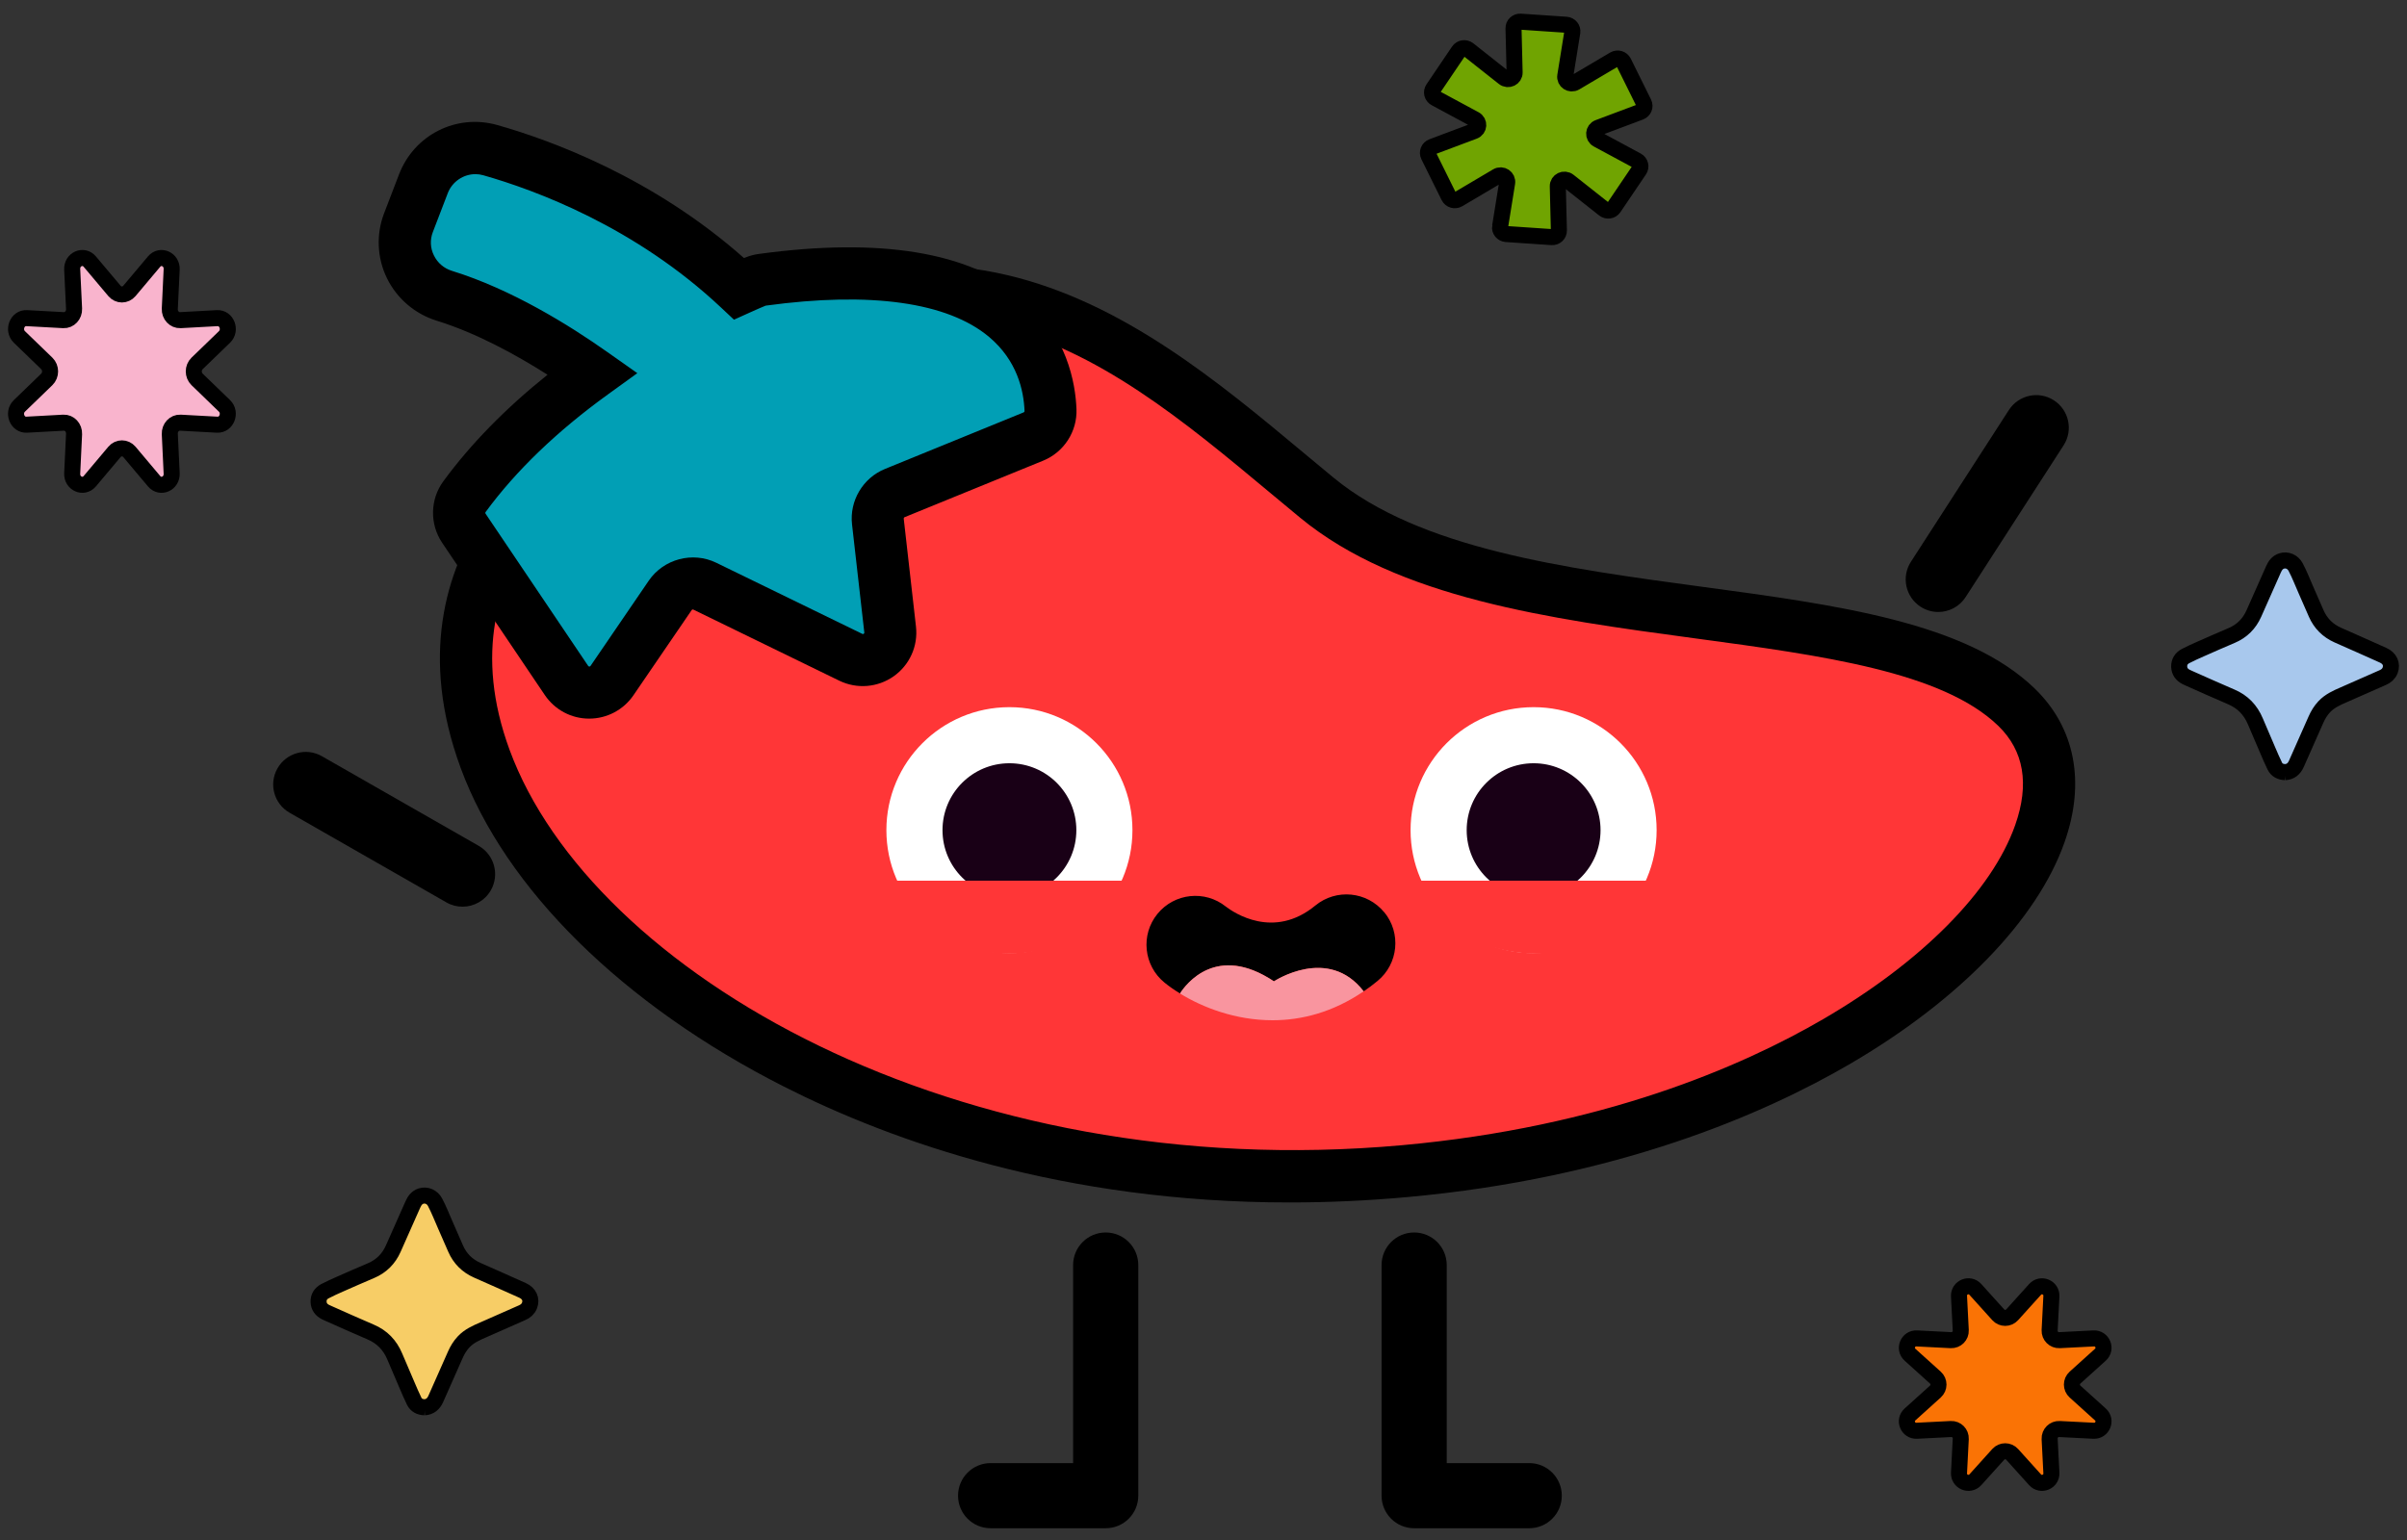 <svg width="150" height="96" viewBox="0 0 150 96" fill="none" xmlns="http://www.w3.org/2000/svg">
  <rect x="0" y="0" width="150" height="96" fill="#333333" stroke="none"/>
  <path d="M63.467 59.563C67.701 59.563 71.134 56.13 71.134 51.896C71.134 47.661 67.701 44.229 63.467 44.229C59.233 44.229 55.8 47.661 55.8 51.896C55.8 56.13 59.233 59.563 63.467 59.563Z" fill="white"/>
  <path d="M63.465 56.066C65.768 56.066 67.635 54.199 67.635 51.896C67.635 49.592 65.768 47.725 63.465 47.725C61.161 47.725 59.294 49.592 59.294 51.896C59.294 54.199 61.161 56.066 63.465 56.066Z" fill="#190016"/>
  <path d="M96.1 58.097C100.334 58.097 103.767 54.664 103.767 50.43C103.767 46.196 100.334 42.763 96.1 42.763C91.865 42.763 88.432 46.196 88.432 50.43C88.432 54.664 91.865 58.097 96.1 58.097Z" fill="white"/>
  <path d="M96.101 54.6C98.405 54.6 100.272 52.733 100.272 50.43C100.272 48.127 98.405 46.259 96.101 46.259C93.798 46.259 91.931 48.127 91.931 50.43C91.931 52.733 93.798 54.6 96.101 54.6Z" fill="#190016"/>
  <path d="M80.13 64.797C74.319 64.797 69.998 61.549 69.933 61.496C69.223 60.948 69.089 59.928 69.637 59.218C70.185 58.507 71.2 58.373 71.911 58.921C72.248 59.177 80.236 65.106 88.427 58.369C89.121 57.8 90.145 57.898 90.713 58.592C91.282 59.287 91.184 60.31 90.49 60.879C86.892 63.839 83.29 64.797 80.13 64.797Z" fill="black"/>
  <path d="M37.631 27.071C37.631 27.071 25.221 33.678 30.232 47.307C35.243 60.936 57.705 75.701 87.528 73.005C117.352 70.308 133.665 51.827 125.657 44.078C117.648 36.33 93.144 40.156 82.062 31.023C70.98 21.889 58.484 9.459 37.627 27.067L37.631 27.071Z" fill="#FF3637"/>
  <path d="M80.363 74.958C66.308 74.958 55.648 71.181 48.842 67.73C38.819 62.645 31.481 55.405 28.708 47.871C23.607 34.003 35.124 26.661 36.696 25.739C57.398 8.338 70.645 19.388 81.293 28.273C81.902 28.781 82.503 29.284 83.104 29.776C88.477 34.202 97.435 35.412 106.101 36.582C114.556 37.723 122.54 38.803 126.796 42.917C129.318 45.358 129.98 48.769 128.652 52.521C126.95 57.338 122.065 62.377 115.251 66.345C109.882 69.472 100.741 73.443 87.685 74.625C85.155 74.853 82.714 74.958 80.371 74.958H80.363ZM38.397 28.505C37.942 28.752 27.307 34.649 31.757 46.747C36.838 60.558 59.542 73.906 87.385 71.388C99.848 70.26 108.526 66.495 113.61 63.535C119.771 59.949 124.136 55.539 125.582 51.437C126.483 48.879 126.13 46.799 124.53 45.248C121.046 41.877 113.574 40.866 105.663 39.798C96.546 38.568 87.121 37.293 81.033 32.281C80.428 31.786 79.823 31.278 79.21 30.767C68.469 21.808 57.366 12.541 38.681 28.314L38.547 28.424L38.397 28.505Z" fill="black"/>
  <path d="M47.5 17.443C47.354 17.463 47.212 17.5 47.074 17.556C46.867 17.642 46.517 17.788 46.054 17.999C40.552 12.817 34.225 10.401 30.554 9.361C28.836 8.874 27.029 9.792 26.391 11.461L25.461 13.885C24.742 15.765 25.77 17.845 27.691 18.442C31.142 19.51 34.558 21.613 36.921 23.282C34.099 25.321 31.203 27.887 28.941 30.97C28.515 31.55 28.507 32.334 28.909 32.931L35.305 42.422C35.979 43.425 37.457 43.429 38.135 42.43L41.762 37.118C42.241 36.416 43.163 36.172 43.926 36.545L53.019 40.976C54.233 41.569 55.622 40.586 55.468 39.246L54.704 32.517C54.619 31.753 55.049 31.031 55.756 30.738L64.394 27.213C65.06 26.941 65.486 26.288 65.458 25.569C65.344 22.564 63.464 15.266 47.496 17.447L47.5 17.443Z" fill="#019FB5"/>
  <path d="M36.72 44.797H36.708C35.599 44.797 34.572 44.245 33.951 43.327L27.555 33.837C26.771 32.671 26.799 31.132 27.624 30.007C29.325 27.685 31.506 25.455 34.121 23.36C32.119 22.089 29.658 20.748 27.206 19.989C25.857 19.571 24.728 18.604 24.111 17.337C23.498 16.078 23.433 14.608 23.936 13.297L24.866 10.872C25.817 8.395 28.452 7.075 30.99 7.794C34.357 8.748 40.7 11.071 46.365 16.087C46.394 16.074 46.422 16.062 46.45 16.054C46.718 15.944 46.995 15.871 47.279 15.831C54.836 14.799 60.367 15.701 63.718 18.515C66.503 20.854 67.023 23.896 67.084 25.504C67.137 26.897 66.304 28.188 65.009 28.716L56.371 32.241C56.335 32.257 56.315 32.294 56.319 32.33L57.082 39.059C57.22 40.27 56.688 41.455 55.693 42.158C54.698 42.86 53.403 42.966 52.306 42.434L43.214 38.004C43.173 37.983 43.129 37.999 43.104 38.032L39.474 43.344C38.852 44.253 37.821 44.797 36.72 44.797ZM29.626 10.856C28.887 10.856 28.184 11.315 27.904 12.042L26.974 14.466C26.791 14.945 26.812 15.461 27.039 15.92C27.266 16.387 27.668 16.732 28.172 16.887C31.863 18.028 35.478 20.269 37.857 21.951L39.717 23.262L37.874 24.594C34.706 26.885 32.144 29.35 30.255 31.928C30.239 31.953 30.239 31.993 30.259 32.022L36.655 41.512C36.655 41.512 36.68 41.549 36.728 41.549C36.773 41.549 36.789 41.524 36.801 41.512L40.428 36.2C41.354 34.844 43.165 34.361 44.643 35.084L53.736 39.514C53.76 39.526 53.785 39.535 53.825 39.506C53.866 39.478 53.866 39.449 53.862 39.425L53.098 32.696C52.928 31.218 53.776 29.792 55.153 29.232L63.791 25.707C63.827 25.691 63.848 25.662 63.848 25.63C63.799 24.326 63.377 22.466 61.638 21.004C59.056 18.836 54.247 18.162 47.73 19.051C47.73 19.051 47.713 19.051 47.701 19.059C47.506 19.14 47.173 19.278 46.731 19.481L45.74 19.928L44.948 19.185C39.591 14.141 33.358 11.847 30.117 10.925C29.959 10.88 29.796 10.856 29.634 10.856H29.626Z" fill="black"/>
  <path d="M68.905 95.267H61.733C60.612 95.267 59.703 94.358 59.703 93.237C59.703 92.116 60.612 91.206 61.733 91.206H66.874V78.861C66.874 77.74 67.784 76.83 68.905 76.83C70.026 76.83 70.936 77.74 70.936 78.861V93.237C70.936 94.358 70.026 95.267 68.905 95.267Z" fill="black"/>
  <path d="M95.299 95.267H88.127C87.006 95.267 86.097 94.358 86.097 93.237V78.861C86.097 77.74 87.006 76.83 88.127 76.83C89.248 76.83 90.158 77.74 90.158 78.861V91.206H95.299C96.42 91.206 97.329 92.116 97.329 93.237C97.329 94.358 96.42 95.267 95.299 95.267Z" fill="black"/>
  <path d="M120.791 38.15C120.413 38.15 120.031 38.044 119.69 37.825C118.748 37.215 118.476 35.961 119.085 35.019L125.189 25.561C125.798 24.618 127.053 24.346 127.995 24.955C128.937 25.564 129.209 26.819 128.6 27.762L122.496 37.219C122.106 37.821 121.457 38.15 120.787 38.15H120.791Z" fill="black"/>
  <path d="M28.826 56.521C28.485 56.521 28.135 56.436 27.819 56.253L18.048 50.665C17.073 50.109 16.736 48.866 17.293 47.896C17.849 46.921 19.092 46.584 20.062 47.141L29.833 52.728C30.807 53.285 31.145 54.527 30.588 55.498C30.215 56.152 29.528 56.521 28.826 56.521Z" fill="black"/>
  <path d="M62.905 59.417C67.139 59.417 70.572 55.984 70.572 51.75C70.572 47.515 67.139 44.083 62.905 44.083C58.67 44.083 55.238 47.515 55.238 51.75C55.238 55.984 58.67 59.417 62.905 59.417Z" fill="white"/>
  <path d="M62.906 55.92C65.209 55.92 67.076 54.053 67.076 51.75C67.076 49.446 65.209 47.579 62.906 47.579C60.602 47.579 58.735 49.446 58.735 51.75C58.735 54.053 60.602 55.92 62.906 55.92Z" fill="#190016"/>
  <path d="M95.571 59.417C99.806 59.417 103.238 55.984 103.238 51.75C103.238 47.515 99.806 44.083 95.571 44.083C91.337 44.083 87.904 47.515 87.904 51.75C87.904 55.984 91.337 59.417 95.571 59.417Z" fill="white"/>
  <path d="M95.572 55.92C97.875 55.92 99.743 54.053 99.743 51.75C99.743 49.446 97.875 47.579 95.572 47.579C93.269 47.579 91.401 49.446 91.401 51.75C91.401 54.053 93.269 55.92 95.572 55.92Z" fill="#190016"/>
  <path d="M87.755 54.901C89.387 57.622 92.356 59.445 95.759 59.445C99.162 59.445 102.13 57.618 103.763 54.901H87.759H87.755Z" fill="#FF3637"/>
  <path d="M54.861 54.901C56.494 57.622 59.462 59.445 62.865 59.445C66.269 59.445 69.237 57.618 70.87 54.901H54.865H54.861Z" fill="#FF3637"/>
  <path d="M86.26 56.867C85.191 55.567 83.271 55.38 81.971 56.448C79.368 58.593 76.879 56.887 76.391 56.513C75.088 55.47 73.187 55.673 72.131 56.968C71.067 58.272 71.266 60.193 72.57 61.253C72.842 61.476 73.171 61.707 73.537 61.931C73.906 61.354 75.819 58.792 79.392 61.175C79.392 61.175 82.771 58.926 84.984 61.797C85.273 61.602 85.561 61.387 85.845 61.151C87.145 60.083 87.332 58.162 86.263 56.863L86.26 56.867Z" fill="black"/>
  <path d="M79.388 61.175C75.814 58.792 73.901 61.354 73.532 61.931C74.945 62.804 76.996 63.6 79.303 63.6C81.102 63.6 83.055 63.112 84.98 61.797C82.771 58.926 79.388 61.175 79.388 61.175Z" fill="#F9959F"/>
  <path d="M26.462 87.726C26.158 87.715 25.937 87.599 25.812 87.349C25.655 87.03 25.518 86.703 25.377 86.377C25.117 85.773 24.855 85.171 24.602 84.565C24.303 83.852 23.814 83.338 23.095 83.033C22.219 82.661 21.352 82.267 20.48 81.881C20.413 81.851 20.348 81.823 20.283 81.79C20.022 81.658 19.864 81.448 19.854 81.152C19.843 80.855 19.991 80.628 20.246 80.492C20.553 80.33 20.872 80.189 21.19 80.048C21.832 79.765 22.476 79.481 23.123 79.207C23.767 78.934 24.222 78.474 24.505 77.842C24.917 76.924 25.323 76.005 25.729 75.084C25.835 74.847 25.975 74.647 26.234 74.563C26.573 74.454 26.936 74.609 27.113 74.947C27.356 75.406 27.541 75.892 27.752 76.368C27.968 76.854 28.179 77.344 28.392 77.831C28.664 78.456 29.116 78.905 29.737 79.182C30.68 79.601 31.624 80.013 32.563 80.439C32.983 80.629 33.145 81.004 32.996 81.388C32.911 81.603 32.746 81.74 32.54 81.83C31.737 82.188 30.931 82.545 30.124 82.896C29.675 83.089 29.232 83.285 28.889 83.653C28.671 83.887 28.508 84.153 28.379 84.445C27.973 85.366 27.565 86.284 27.157 87.204C27.018 87.52 26.788 87.708 26.457 87.726H26.462Z" fill="#F7CD66" stroke="black" stroke-miterlimit="10"/>
  <path d="M125.394 81.961L126.822 80.379C127.19 79.972 127.867 80.252 127.839 80.8L127.73 82.929C127.713 83.274 127.998 83.559 128.343 83.542L130.472 83.434C131.022 83.406 131.302 84.082 130.893 84.451L129.311 85.878C129.054 86.111 129.054 86.513 129.311 86.745L130.893 88.173C131.301 88.541 131.02 89.218 130.472 89.19L128.343 89.082C127.998 89.064 127.713 89.349 127.73 89.695L127.839 91.823C127.867 92.373 127.19 92.653 126.822 92.245L125.394 90.662C125.162 90.405 124.759 90.405 124.527 90.662L123.1 92.245C122.731 92.652 122.055 92.371 122.082 91.823L122.191 89.695C122.208 89.349 121.923 89.064 121.578 89.082L119.449 89.19C118.899 89.218 118.619 88.541 119.028 88.173L120.61 86.745C120.867 86.513 120.867 86.111 120.61 85.878L119.028 84.451C118.621 84.082 118.901 83.406 119.449 83.434L121.578 83.542C121.923 83.559 122.208 83.274 122.191 82.929L122.082 80.8C122.055 80.251 122.731 79.97 123.1 80.379L124.527 81.961C124.759 82.218 125.162 82.218 125.394 81.961Z" fill="#FA7305" stroke="black" stroke-miterlimit="10"/>
  <path d="M142.412 48.133C142.108 48.123 141.886 48.007 141.762 47.757C141.605 47.438 141.468 47.11 141.327 46.785C141.067 46.181 140.805 45.578 140.552 44.973C140.253 44.26 139.764 43.745 139.044 43.441C138.169 43.069 137.302 42.675 136.429 42.289C136.363 42.259 136.297 42.231 136.232 42.197C135.972 42.065 135.814 41.856 135.803 41.56C135.793 41.263 135.94 41.035 136.195 40.9C136.503 40.738 136.822 40.597 137.14 40.456C137.782 40.172 138.425 39.889 139.073 39.614C139.716 39.341 140.172 38.882 140.455 38.249C140.866 37.332 141.273 36.413 141.679 35.492C141.784 35.254 141.925 35.055 142.184 34.971C142.523 34.861 142.885 35.017 143.063 35.355C143.306 35.814 143.49 36.3 143.701 36.776C143.918 37.262 144.129 37.751 144.341 38.239C144.614 38.864 145.066 39.313 145.687 39.59C146.629 40.009 147.574 40.421 148.513 40.847C148.933 41.037 149.095 41.412 148.946 41.796C148.861 42.011 148.696 42.148 148.49 42.238C147.686 42.596 146.881 42.953 146.074 43.303C145.625 43.497 145.182 43.693 144.839 44.06C144.621 44.295 144.458 44.561 144.329 44.853C143.923 45.774 143.515 46.691 143.107 47.612C142.968 47.928 142.738 48.116 142.407 48.133H142.412Z" fill="#A8C8ED" stroke="black" stroke-miterlimit="10"/>
  <path d="M8.066 18.133L9.603 16.307C10 15.838 10.728 16.161 10.698 16.793L10.582 19.25C10.563 19.648 10.87 19.977 11.242 19.957L13.534 19.832C14.126 19.8 14.428 20.58 13.988 21.006L12.284 22.653C12.007 22.921 12.007 23.385 12.284 23.653L13.988 25.3C14.426 25.725 14.124 26.506 13.534 26.474L11.242 26.349C10.87 26.329 10.563 26.658 10.582 27.056L10.698 29.512C10.728 30.146 10 30.47 9.603 29.998L8.066 28.172C7.815 27.876 7.382 27.876 7.132 28.172L5.595 29.998C5.198 30.468 4.469 30.145 4.499 29.512L4.616 27.056C4.634 26.658 4.327 26.329 3.956 26.349L1.663 26.474C1.071 26.506 0.769 25.725 1.21 25.3L2.914 23.653C3.19 23.385 3.19 22.921 2.914 22.653L1.21 21.006C0.771 20.58 1.073 19.8 1.663 19.832L3.956 19.957C4.327 19.977 4.634 19.648 4.616 19.25L4.499 16.793C4.469 16.159 5.198 15.836 5.595 16.307L7.132 18.133C7.382 18.43 7.815 18.43 8.066 18.133Z" fill="#F9B4CD" stroke="black" stroke-miterlimit="10"/>
  <path d="M93.484 14.121L93.922 11.4C93.977 11.059 93.602 10.811 93.301 10.989L90.874 12.424C90.666 12.547 90.395 12.468 90.288 12.253L89.028 9.707C88.922 9.492 89.025 9.236 89.252 9.151L91.857 8.173C92.186 8.05 92.216 7.604 91.907 7.438L89.457 6.118C89.244 6.004 89.176 5.736 89.31 5.538L90.902 3.184C91.036 2.985 91.315 2.943 91.505 3.093L93.716 4.841C93.991 5.058 94.396 4.862 94.388 4.517L94.32 1.764C94.314 1.525 94.517 1.334 94.761 1.351L97.601 1.543C97.843 1.559 98.021 1.777 97.983 2.011L97.545 4.73C97.49 5.071 97.865 5.32 98.166 5.142L100.594 3.707C100.803 3.584 101.074 3.663 101.18 3.877L102.44 6.424C102.546 6.638 102.443 6.895 102.217 6.98L99.611 7.958C99.282 8.081 99.252 8.527 99.562 8.692L102.011 10.012C102.224 10.126 102.292 10.395 102.158 10.593L100.566 12.947C100.432 13.145 100.153 13.187 99.963 13.037L97.75 11.289C97.476 11.072 97.071 11.268 97.079 11.613L97.147 14.368C97.153 14.607 96.949 14.798 96.706 14.781L93.864 14.589C93.622 14.573 93.446 14.355 93.483 14.121L93.484 14.121Z" fill="#70A401" stroke="black" stroke-miterlimit="10"/>
</svg>
